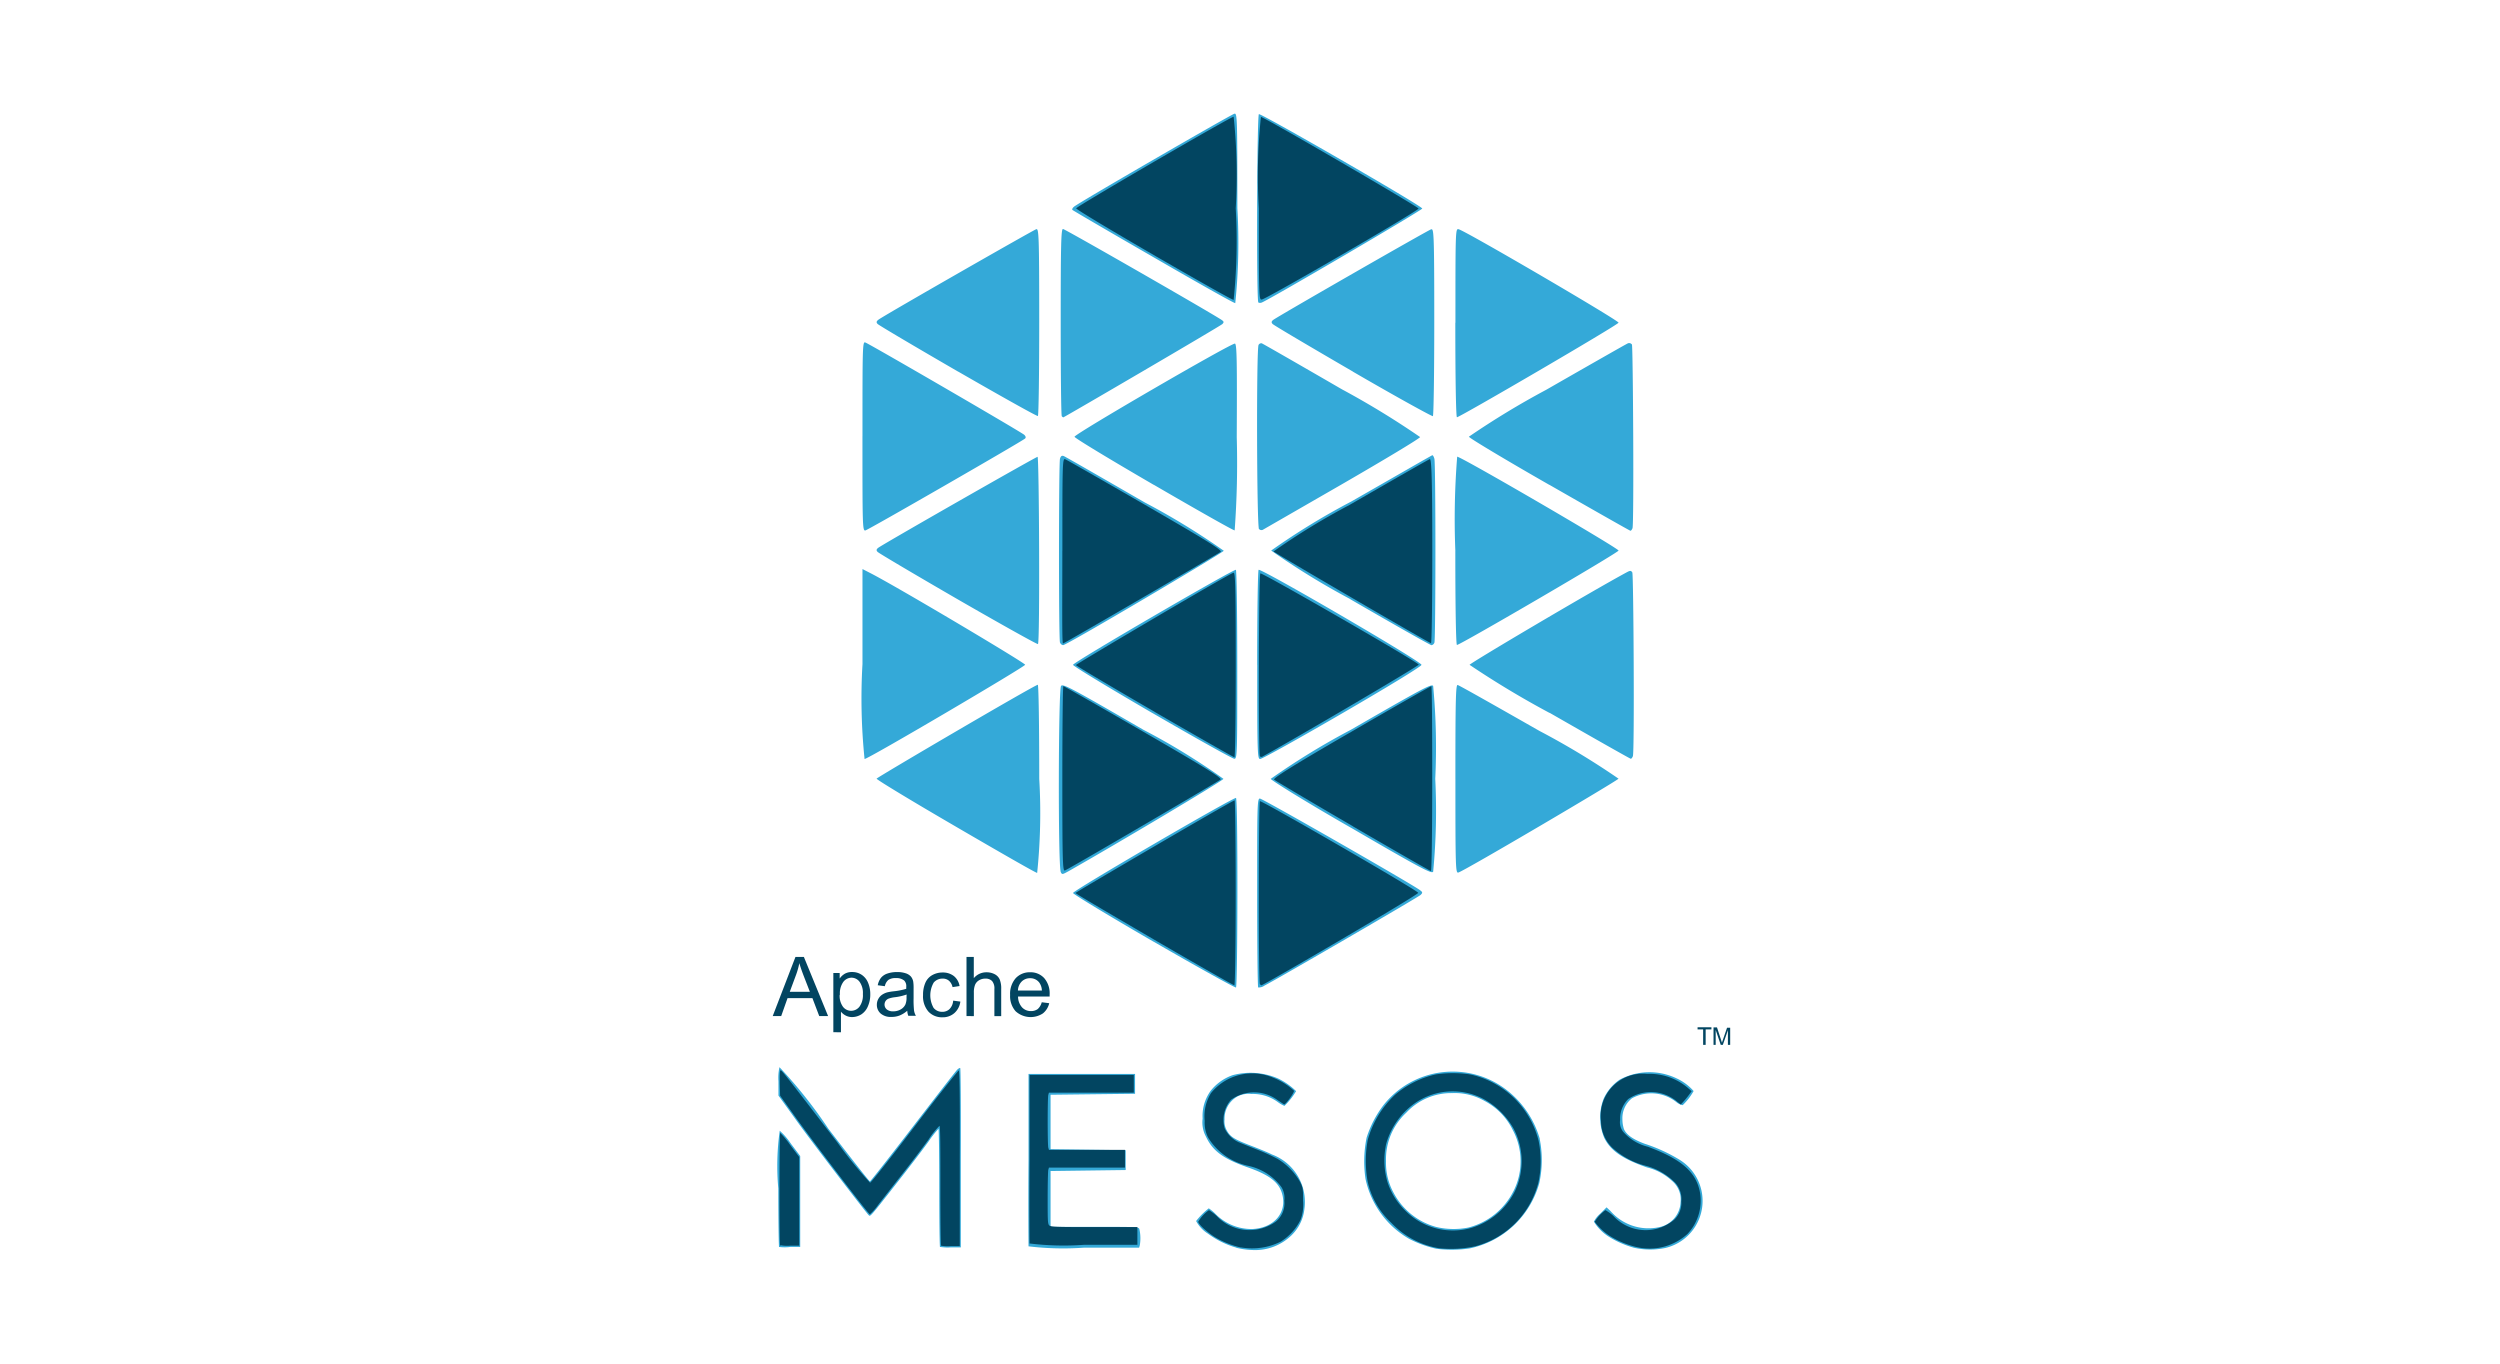 <svg xmlns="http://www.w3.org/2000/svg" width="110" height="60" viewBox="0 0 110 60">
  <g id="Mesos" transform="translate(-515 -5044)">
    <rect id="Rectangle_5925" data-name="Rectangle 5925" width="110" height="60" transform="translate(515 5044)" fill="none"/>
    <g id="Layer_2" data-name="Layer 2" transform="translate(549 5049)">
      <g id="svg8" transform="translate(0 0)">
        <path id="path830" d="M26.988,36.43c-1.951-1.129-3.554-2.1-3.554-2.149,0-.109,7.08-4.234,7.171-4.181s.075,8.292,0,8.339c-.033.022-1.672-.886-3.623-2.015Zm4.593,2.007c-.025-.025-.045-1.9-.045-4.181,0-3.793,0-4.131.12-4.131s6.689,3.763,7.04,4.028c.125.092.128.117.033.212s-6.3,3.7-6.876,3.994A.41.41,0,0,1,31.582,38.436Zm-8.688-5.1c-.12-.223-.106-8.008.014-8.167.081-.109.468.1,3.623,1.929a29.472,29.472,0,0,1,3.523,2.16c-.014.075-4.565,2.787-6.826,4.069-.279.151-.279.151-.346,0Zm12.785-1.918c-1.951-1.115-3.531-2.1-3.545-2.16A32.073,32.073,0,0,1,35.657,27.1c3.144-1.814,3.554-2.035,3.623-1.929a28.905,28.905,0,0,1,.092,4.086,28.218,28.218,0,0,1-.092,4.089C39.207,33.439,38.828,33.252,35.679,31.418Zm-17.4-.059c-1.918-1.115-3.487-2.065-3.487-2.11s6.968-4.131,7.093-4.131c.036,0,.064,1.812.064,4.142a25.546,25.546,0,0,1-.092,4.136c-.072-.006-1.661-.92-3.579-2.037Zm21.98-2.1c0-3.487.017-4.153.1-4.131s1.672.923,3.6,2.021a34.064,34.064,0,0,1,3.478,2.1c-.011.067-6.767,4.05-7.049,4.131-.12.033-.128-.2-.128-4.119ZM14.17,24.208V20.027l.346.178c1.1.557,6.812,3.952,6.812,4.033s-6.9,4.145-7.066,4.147A26.128,26.128,0,0,1,14.17,24.208Zm12.751,2.152c-1.918-1.115-3.487-2.065-3.487-2.118,0-.111,7.074-4.225,7.166-4.181.033.022.061,1.9.061,4.181,0,3.9,0,4.136-.128,4.133C30.467,28.383,28.842,27.472,26.921,26.359Zm4.616-2.118c0-2.28.028-4.156.064-4.181.114-.072,7.166,4.03,7.166,4.181s-6.9,4.139-7.1,4.142c-.12,0-.128-.242-.128-4.136ZM44.4,26.357a40.557,40.557,0,0,1-3.517-2.115c0-.064,5.335-3.219,6.926-4.078.139-.075.181-.072.234.014s.1,7.9.025,8.083c-.025.064-.064.114-.092.114s-1.633-.909-3.57-2.021ZM18.384,21.373c-1.9-1.1-3.49-2.04-3.548-2.1s-.078-.117.07-.209c.61-.385,6.9-3.975,6.968-3.975s.109,8.18.017,8.239c-.031.02-1.608-.861-3.5-1.951Zm4.476,1.887c-.059-.151-.056-7.866,0-8.083.031-.117.081-.153.162-.123s1.672.948,3.59,2.054a31.4,31.4,0,0,1,3.456,2.115c-.014.07-6.909,4.153-7.071,4.153a.173.173,0,0,1-.134-.114ZM35.64,21.354a32.811,32.811,0,0,1-3.487-2.141,31.066,31.066,0,0,1,3.523-2.157c1.951-1.115,3.545-2.037,3.57-2.037s.067.072.089.162c.059.215.059,7.927,0,8.083a.17.17,0,0,1-.128.114c-.047,0-1.653-.909-3.57-2.021Zm4.616-2.129a34.907,34.907,0,0,1,.081-4.142c.178,0,7.113,4.036,7.1,4.131s-6.968,4.153-7.11,4.153C40.283,23.366,40.255,21.694,40.255,19.224ZM14.17,14.182c0-3.944,0-4.181.128-4.122.209.078,6.876,3.949,6.99,4.061.067.064.081.125.036.164-.134.123-6.9,4.019-7.027,4.044s-.128-.212-.128-4.145Zm12.821,2.143C25.074,15.211,23.5,14.26,23.5,14.207c0-.123,6.932-4.147,7.06-4.1.081.031.095.75.078,4.119a40.493,40.493,0,0,1-.092,4.1c-.047.011-1.642-.892-3.559-2.007Zm4.627,1.951c-.1-.1-.12-7.952-.02-8.111a.137.137,0,0,1,.137-.072c.042.014,1.631.925,3.531,2.026a37.268,37.268,0,0,1,3.439,2.1c-.011.061-1.555.987-3.434,2.074L31.785,18.3a.142.142,0,0,1-.164-.033Zm12.777-1.951c-1.951-1.115-3.531-2.065-3.543-2.121a36.2,36.2,0,0,1,3.4-2.063c1.881-1.079,3.487-1.993,3.565-2.029a.152.152,0,0,1,.209.036c.047.075.095,7.9.025,8.083-.025.064-.064.114-.092.111s-1.633-.914-3.57-2.024Zm-26.01-4.981c-1.9-1.1-3.49-2.04-3.548-2.1s-.078-.117.07-.212c.557-.36,6.8-3.93,6.909-3.958s.131.167.131,4.075c0,2.26-.025,4.125-.059,4.145s-1.608-.861-3.5-1.951ZM22.939,13.3c-.028-.028-.047-1.89-.047-4.142,0-3.386.017-4.094.1-4.094s6.154,3.481,6.94,3.975c.145.092.156.123.072.209s-6.96,4.106-7,4.106a.217.217,0,0,1-.061-.047ZM35.76,11.345c-1.893-1.1-3.487-2.04-3.543-2.1s-.078-.117.07-.209c.647-.407,6.781-3.924,6.9-3.955s.142.025.142,4.072c0,2.26-.028,4.128-.061,4.147s-1.625-.858-3.517-1.957Zm4.5-2.155c0-4.069,0-4.15.142-4.114.321.084,7.052,4.016,7.035,4.111s-6.988,4.161-7.11,4.161C40.281,13.349,40.255,11.481,40.255,9.19ZM26.963,6.3c-1.934-1.115-3.534-2.051-3.556-2.074s0-.084.067-.139c.125-.134,6.89-4.047,7.06-4.094.125-.033.131.153.131,4.153a25.947,25.947,0,0,1-.092,4.181C30.5,8.326,28.895,7.418,26.963,6.3Zm4.624,1.987C31.5,8.2,31.526.065,31.612.012S38.8,4.051,38.8,4.165c0,.07-6.712,4-7.052,4.131a.176.176,0,0,1-.164,0Z" transform="translate(-10.221 0.011)" fill="#34a9d8"/>
        <path id="path828" d="M49.754,36.691c-1.906-1.115-3.467-2.026-3.467-2.057s6.909-4.075,7-4.075c.025,0,.047,1.831.047,4.069s-.025,4.069-.059,4.069S51.661,37.8,49.754,36.691ZM54.4,38.642c-.07-.07-.059-8,0-8.047s6.965,3.938,6.965,4.033-6.8,4.067-6.9,4.067a.192.192,0,0,1-.064-.047Zm-8.693-9.031c0-2.23.02-4.078.045-4.078s1.611.906,3.526,2.012c2.748,1.589,3.462,2.032,3.389,2.1s-6.664,3.927-6.848,4C45.721,33.684,45.707,33.23,45.707,29.612ZM58.495,31.7c-1.859-1.081-3.42-2.007-3.47-2.054s.613-.5,3.392-2.1c1.918-1.115,3.5-2.012,3.526-2.012s.039,1.831.039,4.069-.025,4.069-.056,4.067-1.575-.886-3.434-1.968Zm-8.721-5.034c-1.9-1.1-3.459-2.026-3.47-2.06s6.728-4.014,6.937-4.064c.078-.02.095.722.095,4.05,0,2.23-.025,4.072-.056,4.072S51.672,27.767,49.774,26.669ZM54.4,28.62c-.072-.072-.056-8,.02-8.047s6.929,3.9,6.968,4.014c.017.05-5.491,3.289-6.893,4.055a.084.084,0,0,1-.092-.022Zm-8.691-9.042c0-3.76,0-4.072.12-4.03.067.025,1.653.934,3.529,2.015,2.745,1.589,3.4,1.99,3.314,2.063s-6.884,4.03-6.935,4.03S45.707,21.808,45.707,19.578ZM58.473,21.66C56.6,20.57,55.039,19.648,55,19.606a30.419,30.419,0,0,1,3.345-2.046c1.879-1.084,3.467-1.993,3.529-2.015s.111.407.111,4.033c0,2.23-.025,4.075-.056,4.069S60.343,22.75,58.473,21.66Zm-8.749-15.1c-1.887-1.09-3.42-2.012-3.409-2.051.028-.089,6.8-4.028,6.929-4.03a24.39,24.39,0,0,1,.092,4.03,25.324,25.324,0,0,1-.092,4.03C53.177,8.538,51.611,7.651,49.724,6.562Zm4.63-2.035A24.437,24.437,0,0,1,54.445.488c.128,0,6.907,3.944,6.935,4.03s-6.617,3.933-6.884,4C54.356,8.56,54.353,8.507,54.353,4.527Z" transform="translate(-32.964 -0.343)" fill="#024561"/>
        <path id="Path_85810" data-name="Path 85810" d="M68.6,159.1a3.9,3.9,0,0,1-1.24-.613,1.482,1.482,0,0,1-.521-.557,3.282,3.282,0,0,1,.557-.557,1.88,1.88,0,0,1,.259.209,2.225,2.225,0,0,0,1.672.7c.956-.05,1.53-.741,1.293-1.558-.145-.5-.557-.819-1.477-1.143-1.115-.387-1.572-.73-1.873-1.366a1.318,1.318,0,0,1-.145-.792,1.881,1.881,0,0,1,.36-1.229,2.138,2.138,0,0,1,.959-.68,3.066,3.066,0,0,1,2,.145,2.976,2.976,0,0,1,.794.557,3.066,3.066,0,0,1-.513.649,1.285,1.285,0,0,1-.279-.159,1.856,1.856,0,0,0-1.171-.365,1.093,1.093,0,0,0-.6.1,1.115,1.115,0,0,0-.585,1.023.8.8,0,0,0,.106.493c.153.279.348.39,1.087.672.351.134.753.3.892.374a2.228,2.228,0,0,1,1.43,2.389,1.9,1.9,0,0,1-.555,1.154,2.286,2.286,0,0,1-1.725.661,3.343,3.343,0,0,1-.719-.1Z" transform="translate(-48.21 -109.206)" fill="#34a9d8"/>
        <path id="Path_85811" data-name="Path 85811" d="M101.1,154.167a4.181,4.181,0,0,0-1.394-2.1,3.883,3.883,0,0,0-5.494.627,4.738,4.738,0,0,0-.733,1.421,5.24,5.24,0,0,0-.047,1.817,4,4,0,0,0,1.915,2.631,4.9,4.9,0,0,0,1.2.438h0a5.358,5.358,0,0,0,1.463-.014,4.039,4.039,0,0,0,3.066-2.868,4.719,4.719,0,0,0,.02-1.948Zm-1.16,2.3a3.066,3.066,0,0,1-1.979,1.6h0a3.317,3.317,0,0,1-1.408-.022,3,3,0,0,1-1.89-1.516,2.718,2.718,0,0,1-.329-1.377,2.787,2.787,0,0,1,.892-2.138,2.7,2.7,0,0,1,2.024-.861,2.64,2.64,0,0,1,1.416.343,2.863,2.863,0,0,1,1.246,1.285,2.913,2.913,0,0,1,.028,2.69Z" transform="translate(-67.349 -109.056)" fill="#34a9d8"/>
        <path id="Path_85812" data-name="Path 85812" d="M131.369,159.01a4.153,4.153,0,0,1-1.115-.5,2.069,2.069,0,0,1-.624-.641,1.149,1.149,0,0,1,.279-.351l.279-.279.173.162a2.218,2.218,0,0,0,2.138.711,1.171,1.171,0,0,0,.945-1.09,1.082,1.082,0,0,0-.376-.948,2.47,2.47,0,0,0-1.1-.591c-1.07-.371-1.608-.741-1.881-1.3a2.308,2.308,0,0,1-.033-1.709,2.043,2.043,0,0,1,.708-.85,2.771,2.771,0,0,1,2.509-.059,2.214,2.214,0,0,1,.747.557,2.562,2.562,0,0,1-.482.622.6.6,0,0,1-.279-.137,1.771,1.771,0,0,0-1.951-.167,1.115,1.115,0,0,0-.421.906,1.454,1.454,0,0,0,.064.44c.1.251.4.463.917.655a7.159,7.159,0,0,1,1.508.688,2.127,2.127,0,0,1-.608,3.9,3.292,3.292,0,0,1-1.394-.017Z" transform="translate(-93.499 -109.116)" fill="#34a9d8"/>
        <path id="Path_85813" data-name="Path 85813" d="M.913,165.677C.9,165.661.88,164.5.88,163.1a11.071,11.071,0,0,1,.064-2.542,2.982,2.982,0,0,1,.482.557l.418.557v4H1.407a1.915,1.915,0,0,1-.493,0Z" transform="translate(-0.635 -115.806)" fill="#34a9d8"/>
        <path id="Path_85814" data-name="Path 85814" d="M8,158.436c-.017-.017-.033-1.2-.033-2.62s-.017-2.587-.033-2.587a4.8,4.8,0,0,0-.435.557c-.22.309-.817,1.09-1.324,1.734-1.3,1.658-1.235,1.578-1.316,1.508s-2.548-3.275-3.267-4.29l-.7-.97v-.624a2.107,2.107,0,0,1,.045-.624,20.722,20.722,0,0,1,2.152,2.709c.981,1.277,1.8,2.319,1.826,2.319s.878-1.09,1.9-2.419,1.9-2.464,1.951-2.508.106-.081.125-.059.033,1.8.025,3.963v3.924H8.483a1.916,1.916,0,0,1-.471-.02Z" transform="translate(-0.64 -108.564)" fill="#34a9d8"/>
        <path id="Path_85815" data-name="Path 85815" d="M40.361,159.18c0-.031-.017-1.753,0-3.824V151.59h4.688v.872l-1.859.022-1.859.022V154.9l1.653.022,1.653.022v.872l-1.653.022-1.653.022v2.458h1.929c1.859,0,1.932,0,1.976.089a1.8,1.8,0,0,1,.02.727l-.028.1H42.791a12.776,12.776,0,0,1-2.43-.059Z" transform="translate(-29.106 -109.336)" fill="#34a9d8"/>
        <path id="Path_85816" data-name="Path 85816" d="M69.06,159.212a3.861,3.861,0,0,1-1.182-.477c-.329-.212-.708-.557-.708-.661a1.622,1.622,0,0,1,.474-.51,2.312,2.312,0,0,1,.34.259,1.986,1.986,0,0,0,2.6.245,1.026,1.026,0,0,0,.373-.917.911.911,0,0,0-.125-.6,2.456,2.456,0,0,0-1.474-.939,2.734,2.734,0,0,1-1.753-1.243,1.43,1.43,0,0,1-.15-.73,1.917,1.917,0,0,1,.279-1.226,2.332,2.332,0,0,1,2.734-.677,2.862,2.862,0,0,1,.914.574c.028.072-.382.635-.438.6l-.279-.184a1.74,1.74,0,0,0-2.054-.017,1.349,1.349,0,0,0-.279,1.254,1.288,1.288,0,0,0,.591.6c.081.036.44.181.8.321a8.988,8.988,0,0,1,.945.429,2.845,2.845,0,0,1,.978,1c.131.262.137.3.137.836a1.873,1.873,0,0,1-.109.836,2.352,2.352,0,0,1-.872.964,2.823,2.823,0,0,1-1.745.256Z" transform="translate(-48.448 -109.318)" fill="#024561"/>
        <path id="Path_85817" data-name="Path 85817" d="M101.229,154.429a3.966,3.966,0,0,0-3.01-2.913,5.191,5.191,0,0,0-1.516,0,4.165,4.165,0,0,0-1.784.892,4.3,4.3,0,0,0-1.207,1.99,5.143,5.143,0,0,0,0,1.853,3.548,3.548,0,0,0,1.042,1.8,3.729,3.729,0,0,0,2.1,1.115h0a5.056,5.056,0,0,0,1.6-.089,3.9,3.9,0,0,0,2.768-2.807A4.479,4.479,0,0,0,101.229,154.429Zm-1.068,2.277a3.172,3.172,0,0,1-1.951,1.58h0a2.952,2.952,0,0,1-2.868-.8,3.044,3.044,0,0,1-.769-1.26,3.406,3.406,0,0,1-.045-1.672,3.289,3.289,0,0,1,1.232-1.753,2.915,2.915,0,0,1,3.021-.217,3.409,3.409,0,0,1,1.346,1.313A3.066,3.066,0,0,1,100.162,156.706Z" transform="translate(-67.532 -109.242)" fill="#024561"/>
        <path id="Path_85818" data-name="Path 85818" d="M131.625,159.2a3.9,3.9,0,0,1-1.115-.443,2.531,2.531,0,0,1-.75-.675,1.753,1.753,0,0,1,.471-.513,1.951,1.951,0,0,1,.348.254,1.935,1.935,0,0,0,2.69.156,1,1,0,0,0,.3-.789,1.056,1.056,0,0,0-.279-.836,2.849,2.849,0,0,0-1.3-.741,3.428,3.428,0,0,1-1.46-.792,1.653,1.653,0,0,1-.493-1.173,1.854,1.854,0,0,1,2.035-2.074,2.6,2.6,0,0,1,1.767.6l.187.162-.123.167c-.067.092-.176.223-.24.293l-.114.125-.153-.117a1.783,1.783,0,0,0-2.16-.123,1.21,1.21,0,0,0-.357.914.672.672,0,0,0,.137.53,2.105,2.105,0,0,0,1.084.655c1.5.557,2.146,1.129,2.3,2.057a2.135,2.135,0,0,1-.557,1.778A2.484,2.484,0,0,1,131.625,159.2Z" transform="translate(-93.593 -109.323)" fill="#024561"/>
        <path id="Path_85819" data-name="Path 85819" d="M1.1,165.868c-.05-.05-.039-4.978,0-4.978a3.792,3.792,0,0,1,.438.532l.4.532v3.9H1.543a1.573,1.573,0,0,1-.424-.02Z" transform="translate(-0.771 -116.044)" fill="#024561"/>
        <path id="Path_85820" data-name="Path 85820" d="M8.2,158.734c-.02-.02-.031-1.212-.031-2.653,0-1.561,0-2.626-.039-2.634a3.586,3.586,0,0,0-.479.6c-.24.334-.764,1.026-1.165,1.533s-.872,1.115-1.051,1.341a2.374,2.374,0,0,1-.368.421c-.056,0-2.325-2.963-3.269-4.27l-.68-.953-.017-.557c0-.457,0-.557.045-.557s.309.332,2.492,3.175a19.539,19.539,0,0,0,1.438,1.77c.045-.008.92-1.115,1.951-2.467s1.918-2.464,1.951-2.472.056.764.045,3.855v3.874H8.628a1.538,1.538,0,0,1-.426-.02Z" transform="translate(-0.793 -108.91)" fill="#024561"/>
        <path id="Path_85821" data-name="Path 85821" d="M40.521,159.24c0-.031-.017-1.731,0-3.779V151.74h4.588v.78H41.374l-.028.1c-.036.134-.036,2.185,0,2.319l.028.1h3.345v.78H41.374l-.028.1c-.014.056-.028.613-.028,1.238,0,.97,0,1.143.072,1.207s.307.072,1.976.072h1.9v.78H42.912a12.352,12.352,0,0,1-2.389-.059Z" transform="translate(-29.221 -109.444)" fill="#024561"/>
        <g id="Group_161078" data-name="Group 161078" transform="translate(0 37.106)" style="mix-blend-mode: normal;isolation: isolate">
          <path id="Path_85822" data-name="Path 85822" d="M0,135.72l1-2.6h.371l1.065,2.6h-.39l-.3-.789H.652l-.279.789Zm.75-1.068h.884l-.279-.719q-.125-.329-.184-.541a3.314,3.314,0,0,1-.139.5Z" transform="translate(0 -133.12)" fill="#024561"/>
          <path id="Path_85823" data-name="Path 85823" d="M9.57,138.147v-2.606h.279v.245a.716.716,0,0,1,.231-.215.638.638,0,0,1,.315-.072.744.744,0,0,1,.426.125.764.764,0,0,1,.279.351,1.279,1.279,0,0,1,.095.5,1.26,1.26,0,0,1-.1.521.783.783,0,0,1-.287.362.775.775,0,0,1-.415.123.6.6,0,0,1-.279-.067.652.652,0,0,1-.209-.17v.906Zm.279-1.653a.819.819,0,0,0,.148.538.452.452,0,0,0,.357.173.463.463,0,0,0,.365-.181.856.856,0,0,0,.151-.557.836.836,0,0,0-.148-.541.446.446,0,0,0-.354-.178.46.46,0,0,0-.362.19.853.853,0,0,0-.145.566Z" transform="translate(-6.903 -134.836)" fill="#024561"/>
          <path id="Path_85824" data-name="Path 85824" d="M17.777,137.208a1.19,1.19,0,0,1-.343.212.987.987,0,0,1-.351.061.686.686,0,0,1-.477-.15.5.5,0,0,1-.167-.387.516.516,0,0,1,.064-.254.522.522,0,0,1,.164-.184.778.778,0,0,1,.229-.106,2.279,2.279,0,0,1,.279-.047,2.923,2.923,0,0,0,.557-.109v-.084a.354.354,0,0,0-.089-.279.535.535,0,0,0-.362-.109.557.557,0,0,0-.332.078.482.482,0,0,0-.159.279l-.312-.042a.775.775,0,0,1,.139-.323.613.613,0,0,1,.279-.19,1.26,1.26,0,0,1,.426-.067,1.132,1.132,0,0,1,.393.056.516.516,0,0,1,.223.142.5.5,0,0,1,.1.217,1.8,1.8,0,0,1,.017.3v.426a4.523,4.523,0,0,0,.02.557.708.708,0,0,0,.081.226h-.334A.677.677,0,0,1,17.777,137.208Zm-.028-.714a2.344,2.344,0,0,1-.521.12,1.207,1.207,0,0,0-.279.064.28.28,0,0,0-.075.471.415.415,0,0,0,.279.086.658.658,0,0,0,.329-.081.5.5,0,0,0,.212-.22.772.772,0,0,0,.05-.321Z" transform="translate(-11.857 -134.842)" fill="#024561"/>
          <path id="Path_85825" data-name="Path 85825" d="M25.051,136.8l.315.042a.814.814,0,0,1-.265.507.766.766,0,0,1-.521.184.808.808,0,0,1-.622-.254,1.026,1.026,0,0,1-.234-.725,1.313,1.313,0,0,1,.1-.535.705.705,0,0,1,.307-.343.914.914,0,0,1,.449-.114.783.783,0,0,1,.5.156.711.711,0,0,1,.251.44l-.309.047a.516.516,0,0,0-.156-.279.407.407,0,0,0-.279-.095.5.5,0,0,0-.393.173,1.126,1.126,0,0,0-.006,1.115.474.474,0,0,0,.379.173.449.449,0,0,0,.315-.114.574.574,0,0,0,.167-.379Z" transform="translate(-17.11 -134.878)" fill="#024561"/>
          <path id="Path_85826" data-name="Path 85826" d="M30.59,135.72v-2.6h.321v.934a.714.714,0,0,1,.557-.259.761.761,0,0,1,.362.084.485.485,0,0,1,.22.229,1.051,1.051,0,0,1,.067.424v1.193h-.3V134.53a.493.493,0,0,0-.1-.348.385.385,0,0,0-.293-.109.519.519,0,0,0-.279.072.415.415,0,0,0-.178.2.917.917,0,0,0-.053.348v1.031Z" transform="translate(-22.064 -133.12)" fill="#024561"/>
          <path id="Path_85827" data-name="Path 85827" d="M38.873,136.857l.329.042a.806.806,0,0,1-.279.449.981.981,0,0,1-1.2-.095,1,1,0,0,1-.242-.714,1.042,1.042,0,0,1,.245-.739.836.836,0,0,1,.635-.262.806.806,0,0,1,.619.256,1.023,1.023,0,0,1,.24.725v.086H37.83a.722.722,0,0,0,.176.477.524.524,0,0,0,.393.164.488.488,0,0,0,.3-.092A.613.613,0,0,0,38.873,136.857Zm-1.048-.516h1.054a.638.638,0,0,0-.12-.357.491.491,0,0,0-.4-.184.507.507,0,0,0-.371.148A.583.583,0,0,0,37.825,136.341Z" transform="translate(-27.036 -134.864)" fill="#024561"/>
        </g>
        <g id="Group_161079" data-name="Group 161079" transform="translate(40.693 40.203)" style="mix-blend-mode: normal;isolation: isolate">
          <path id="Path_85828" data-name="Path 85828" d="M146.245,145v-.68H146v-.092h.61v.092h-.254V145Z" transform="translate(-146 -144.23)" fill="#024561"/>
          <path id="Path_85829" data-name="Path 85829" d="M148.52,145.009v-.769h.153l.181.557.036.114.042-.123.184-.535h.137v.755h-.1v-.644l-.223.644h-.092l-.223-.655v.655Z" transform="translate(-147.818 -144.237)" fill="#024561"/>
        </g>
      </g>
    </g>
  </g>
</svg>
